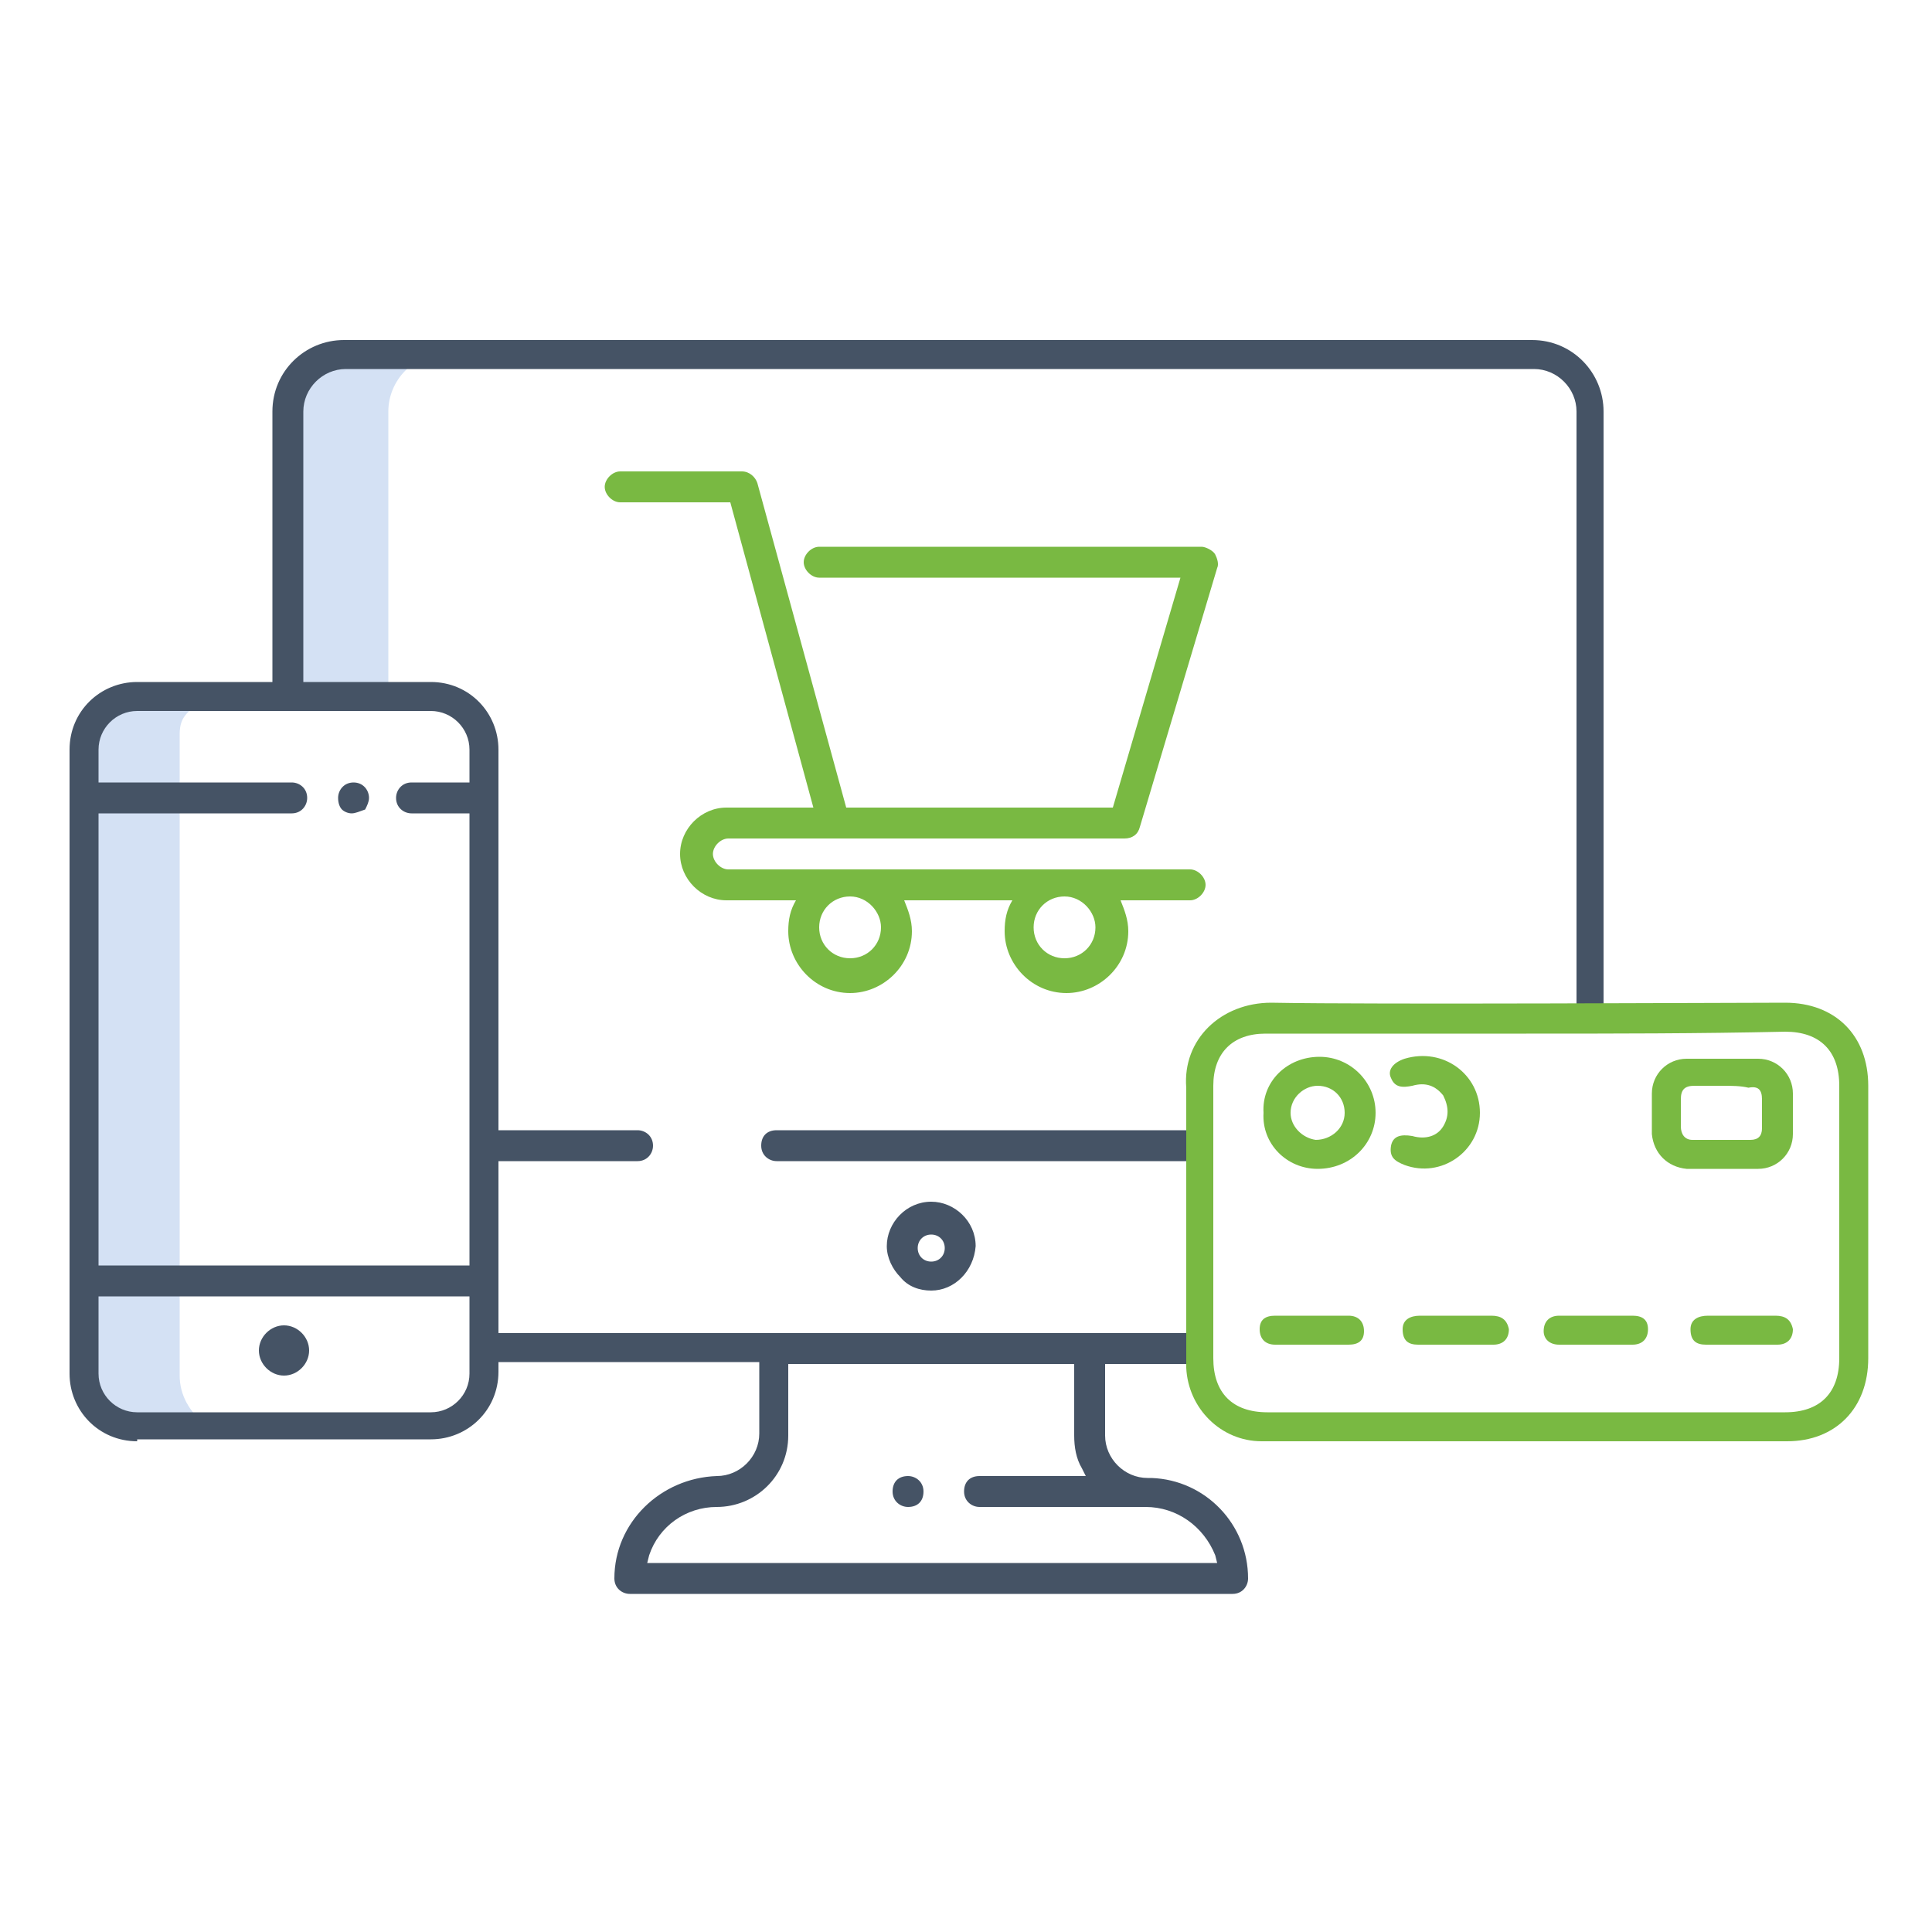 <?xml version="1.0" encoding="utf-8"?>
<!-- Generator: Adobe Illustrator 27.0.1, SVG Export Plug-In . SVG Version: 6.00 Build 0)  -->
<svg version="1.1" xmlns="http://www.w3.org/2000/svg" xmlns:xlink="http://www.w3.org/1999/xlink" x="0px" y="0px"
	 viewBox="0 0 100 100" style="enable-background:new 0 0 100 100;" xml:space="preserve">
<style type="text/css">
	.st0{fill:#FFFFFF;}
	.st1{fill:#D4E1F4;}
	.st2{fill:#455365;}
	.st3{fill:#79B942;}
	.st4{fill:none;}
	.st5{opacity:0.8;fill:#455365;}
</style>
<g id="Layer_2">
</g>
<g id="Layer_1">
	<g>
		<g>
			<path class="st1" d="M14.7,21.3v14.9h5.4V21.3c0-1.6,1.3-3,3-3l0,0h-5.4C16.1,18.3,14.7,19.6,14.7,21.3L14.7,21.3z"/>
			<g>
				<g>
					<path class="st2" d="M32.6,82.5c-0.4,0-0.8-0.3-0.8-0.8c0-2.9,2.4-5.2,5.3-5.3c1.2,0,2.2-1,2.2-2.2v-3.7H25.1V69h36.7v1.6h-4.6
						v3.7c0,1.2,1,2.2,2.2,2.2h0.1c0,0,0.1,0,0.1,0h0c2.8,0.1,5,2.4,5,5.2c0,0.4-0.3,0.8-0.8,0.8L32.6,82.5L32.6,82.5z M40.8,74.3
						c0,2.1-1.7,3.7-3.7,3.7c-1.6,0-3,1-3.5,2.5l-0.1,0.4H63l-0.1-0.4C62.3,79,60.9,78,59.3,78h-8.6c-0.4,0-0.8-0.3-0.8-0.8
						s0.3-0.8,0.8-0.8h5.5L56,76c-0.3-0.5-0.4-1.1-0.4-1.7v-3.7H40.8L40.8,74.3L40.8,74.3z"/>
				</g>
				<g>
					<path class="st2" d="M81.6,53V21.3c0-1.2-1-2.2-2.2-2.2H17.9c-1.2,0-2.2,1-2.2,2.2v14.9h-1.6V21.3c0-2.1,1.7-3.7,3.7-3.7h61.5
						c2.1,0,3.7,1.7,3.7,3.7V53H81.6z"/>
				</g>
				<g>
					<path class="st2" d="M48.2,66.8c-0.6,0-1.2-0.2-1.6-0.7c-0.4-0.4-0.7-1-0.7-1.6c0-1.2,1-2.3,2.3-2.3c1.2,0,2.3,1,2.3,2.3
						C50.4,65.8,49.4,66.8,48.2,66.8L48.2,66.8z M48.2,63.9c-0.4,0-0.7,0.3-0.7,0.7c0,0.4,0.3,0.7,0.7,0.7c0.4,0,0.7-0.3,0.7-0.7
						C48.9,64.2,48.6,63.9,48.2,63.9L48.2,63.9z"/>
				</g>
				<g>
					<path class="st2" d="M47,78c-0.4,0-0.8-0.3-0.8-0.8s0.3-0.8,0.8-0.8H47c0.4,0,0.8,0.3,0.8,0.8S47.5,78,47,78L47,78z"/>
				</g>
				<g>
					<path class="st2" d="M25.1,60.1v-1.6H33c0.4,0,0.8,0.3,0.8,0.8c0,0.4-0.3,0.8-0.8,0.8L25.1,60.1L25.1,60.1z"/>
				</g>
				<g>
					<path class="st2" d="M40.2,60.1c-0.4,0-0.8-0.3-0.8-0.8s0.3-0.8,0.8-0.8h21.6v1.6L40.2,60.1L40.2,60.1z"/>
				</g>
			</g>
			<g>
				<path class="st1" d="M11.7,35.7c-0.3,0.1-0.7,0.2-1,0.4c-0.9,0.7-1.4,0.9-1.4,1.9v33.2c0,1,0.5,1.9,1.4,2.6
					c0.3,0.2,0.6,0.3,1,0.4H9.1c-2.5,0-4.6-1.6-4.6-3.6V39.3c0-2,1.1-3.6,3.6-3.6H11.7C11.7,35.7,11.9,35.7,11.7,35.7"/>
				<path class="st2" d="M18.2,42.1c-0.2,0-0.4-0.1-0.5-0.2c-0.1-0.1-0.2-0.3-0.2-0.6c0-0.4,0.3-0.8,0.8-0.8s0.8,0.4,0.8,0.8
					c0,0.2-0.1,0.4-0.2,0.6C18.6,42,18.4,42.1,18.2,42.1L18.2,42.1z"/>
				<path class="st2" d="M14.7,71.2c-0.7,0-1.3-0.6-1.3-1.3s0.6-1.3,1.3-1.3c0.7,0,1.3,0.6,1.3,1.3S15.4,71.2,14.7,71.2z"/>
				<path class="st2" d="M7.1,74.6c-2,0-3.5-1.6-3.5-3.5V38.8c0-2,1.6-3.5,3.5-3.5h15.2c2,0,3.5,1.6,3.5,3.5v32.2
					c0,2-1.6,3.5-3.5,3.5l0,0H7.1z M5.1,71.1c0,1.1,0.9,2,2,2h15.2c1.1,0,2-0.9,2-2v-4H5.1V71.1z M5.1,65.5h19.2V42.1h-3
					c-0.4,0-0.8-0.3-0.8-0.8c0-0.4,0.3-0.8,0.8-0.8h3v-1.7c0-1.1-0.9-2-2-2H7.1c-1.1,0-2,0.9-2,2v1.7h10c0.4,0,0.8,0.3,0.8,0.8
					c0,0.4-0.3,0.8-0.8,0.8h-10L5.1,65.5L5.1,65.5z"/>
			</g>
		</g>
		<rect class="st4" width="100" height="100"/>
		<g>
			<path class="st3" d="M62.2,28.3H42.4c-0.4,0-0.8,0.4-0.8,0.8c0,0.4,0.4,0.8,0.8,0.8h18.7l-3.5,11.9H43.8l-4.6-16.8
				c-0.1-0.3-0.4-0.6-0.8-0.6h-6.3c-0.4,0-0.8,0.4-0.8,0.8s0.4,0.8,0.8,0.8h5.7l4.3,15.8h-4.5c-1.3,0-2.4,1.1-2.4,2.4
				s1.1,2.4,2.4,2.4h3.6c-0.3,0.5-0.4,1-0.4,1.6c0,1.7,1.4,3.2,3.2,3.2c1.7,0,3.2-1.4,3.2-3.2c0-0.6-0.2-1.1-0.4-1.6h5.6
				c-0.3,0.5-0.4,1-0.4,1.6c0,1.7,1.4,3.2,3.2,3.2c1.7,0,3.2-1.4,3.2-3.2c0-0.6-0.2-1.1-0.4-1.6h3.6c0.4,0,0.8-0.4,0.8-0.8
				s-0.4-0.8-0.8-0.8H37.7c-0.4,0-0.8-0.4-0.8-0.8c0-0.4,0.4-0.8,0.8-0.8c8.1,0,16.1,0,20.5,0c0.4,0,0.7-0.2,0.8-0.6l4-13.4
				c0.1-0.2,0-0.5-0.1-0.7S62.4,28.3,62.2,28.3z M45.6,48c0,0.9-0.7,1.6-1.6,1.6c-0.9,0-1.6-0.7-1.6-1.6c0-0.9,0.7-1.6,1.6-1.6
				C44.9,46.4,45.6,47.2,45.6,48z M56.7,48c0,0.9-0.7,1.6-1.6,1.6c-0.9,0-1.6-0.7-1.6-1.6c0-0.9,0.7-1.6,1.6-1.6
				C56,46.4,56.7,47.2,56.7,48z"/>
		</g>
		<g>
			<path class="st3" d="M79,53.5c-4.5,0-9,0-13.5,0c-1.7,0-2.7,1-2.7,2.7c0,4.7,0,9.4,0,14.1c0,1.8,1,2.8,2.8,2.8
				c8.9,0,17.9,0,26.8,0c1.8,0,2.8-1,2.8-2.8c0-4.7,0-9.4,0-14.1c0-1.8-1-2.8-2.8-2.8C87.9,53.5,83.5,53.5,79,53.5z M92.4,51.9
				c2.6,0,4.3,1.7,4.3,4.3c0,0.8,0,11.2,0,14.1c0,2.6-1.7,4.3-4.2,4.3c-6.8,0-27.2,0-27.2,0c-2.1,0-3.8-1.7-3.9-3.8
				c0,0,0-13.9,0-14.5c-0.2-2.5,1.8-4.4,4.4-4.4C71.1,52,90,51.9,92.4,51.9z"/>
			<path class="st3" d="M89.1,60.5c-0.6,0-1.2,0-1.8,0c-1-0.1-1.7-0.8-1.8-1.8c0-0.7,0-1.4,0-2.1c0-1,0.8-1.8,1.8-1.8
				c1.2,0,2.4,0,3.7,0c1,0,1.8,0.8,1.8,1.8c0,0.7,0,1.4,0,2.1c0,1-0.8,1.8-1.8,1.8C90.3,60.5,89.7,60.5,89.1,60.5
				C89.1,60.5,89.1,60.5,89.1,60.5z M89.2,56.2c-0.5,0-1,0-1.5,0c-0.5,0-0.7,0.2-0.7,0.7c0,0.5,0,0.9,0,1.4c0,0.4,0.2,0.7,0.6,0.7
				c1,0,2,0,3,0c0.4,0,0.6-0.2,0.6-0.6c0-0.5,0-1,0-1.5c0-0.5-0.2-0.7-0.7-0.6C90.1,56.2,89.6,56.2,89.2,56.2z"/>
			<path class="st3" d="M68.3,54.7c1.6,0,2.9,1.3,2.9,2.9c0,1.6-1.3,2.9-3,2.9c-1.6,0-2.9-1.3-2.8-2.9C65.3,56,66.6,54.7,68.3,54.7z
				 M69.6,57.6c0-0.8-0.6-1.4-1.4-1.4c-0.7,0-1.4,0.6-1.4,1.4c0,0.7,0.6,1.3,1.3,1.4C68.9,59,69.6,58.4,69.6,57.6z"/>
			<path class="st3" d="M76.6,57.6c0,2-2,3.4-3.9,2.7c-0.5-0.2-0.8-0.4-0.7-1c0.1-0.5,0.5-0.6,1.1-0.5c0.7,0.2,1.3,0,1.6-0.5
				c0.3-0.5,0.3-1,0-1.6c-0.4-0.5-0.9-0.7-1.6-0.5c-0.5,0.1-0.9,0.1-1.1-0.4c-0.2-0.4,0.1-0.8,0.7-1C74.7,54.2,76.6,55.6,76.6,57.6z
				"/>
			<path class="st3" d="M82.7,68.1c0.6,0,1.2,0,1.8,0c0.5,0,0.8,0.2,0.8,0.7c0,0.5-0.3,0.8-0.8,0.8c-1.3,0-2.5,0-3.8,0
				c-0.5,0-0.8-0.3-0.8-0.7c0-0.5,0.3-0.8,0.8-0.8C81.5,68.1,82.1,68.1,82.7,68.1z"/>
			<path class="st3" d="M67.9,69.6c-0.6,0-1.2,0-1.9,0c-0.5,0-0.8-0.3-0.8-0.8c0-0.5,0.3-0.7,0.8-0.7c1.3,0,2.5,0,3.8,0
				c0.5,0,0.8,0.3,0.8,0.8c0,0.5-0.3,0.7-0.8,0.7C69.2,69.6,68.6,69.6,67.9,69.6C67.9,69.6,67.9,69.6,67.9,69.6z"/>
			<path class="st3" d="M90.1,68.1c0.6,0,1.2,0,1.8,0c0.5,0,0.8,0.2,0.9,0.7c0,0.5-0.3,0.8-0.8,0.8c-1.2,0-2.5,0-3.7,0
				c-0.5,0-0.8-0.2-0.8-0.8c0-0.5,0.4-0.7,0.9-0.7C88.9,68.1,89.5,68.1,90.1,68.1z"/>
			<path class="st3" d="M75.3,69.6c-0.6,0-1.2,0-1.9,0c-0.5,0-0.8-0.2-0.8-0.8c0-0.5,0.4-0.7,0.9-0.7c1.2,0,2.4,0,3.7,0
				c0.5,0,0.8,0.2,0.9,0.7c0,0.5-0.3,0.8-0.8,0.8C76.6,69.6,75.9,69.6,75.3,69.6z"/>
		</g>
	</g>
</g>
</svg>
